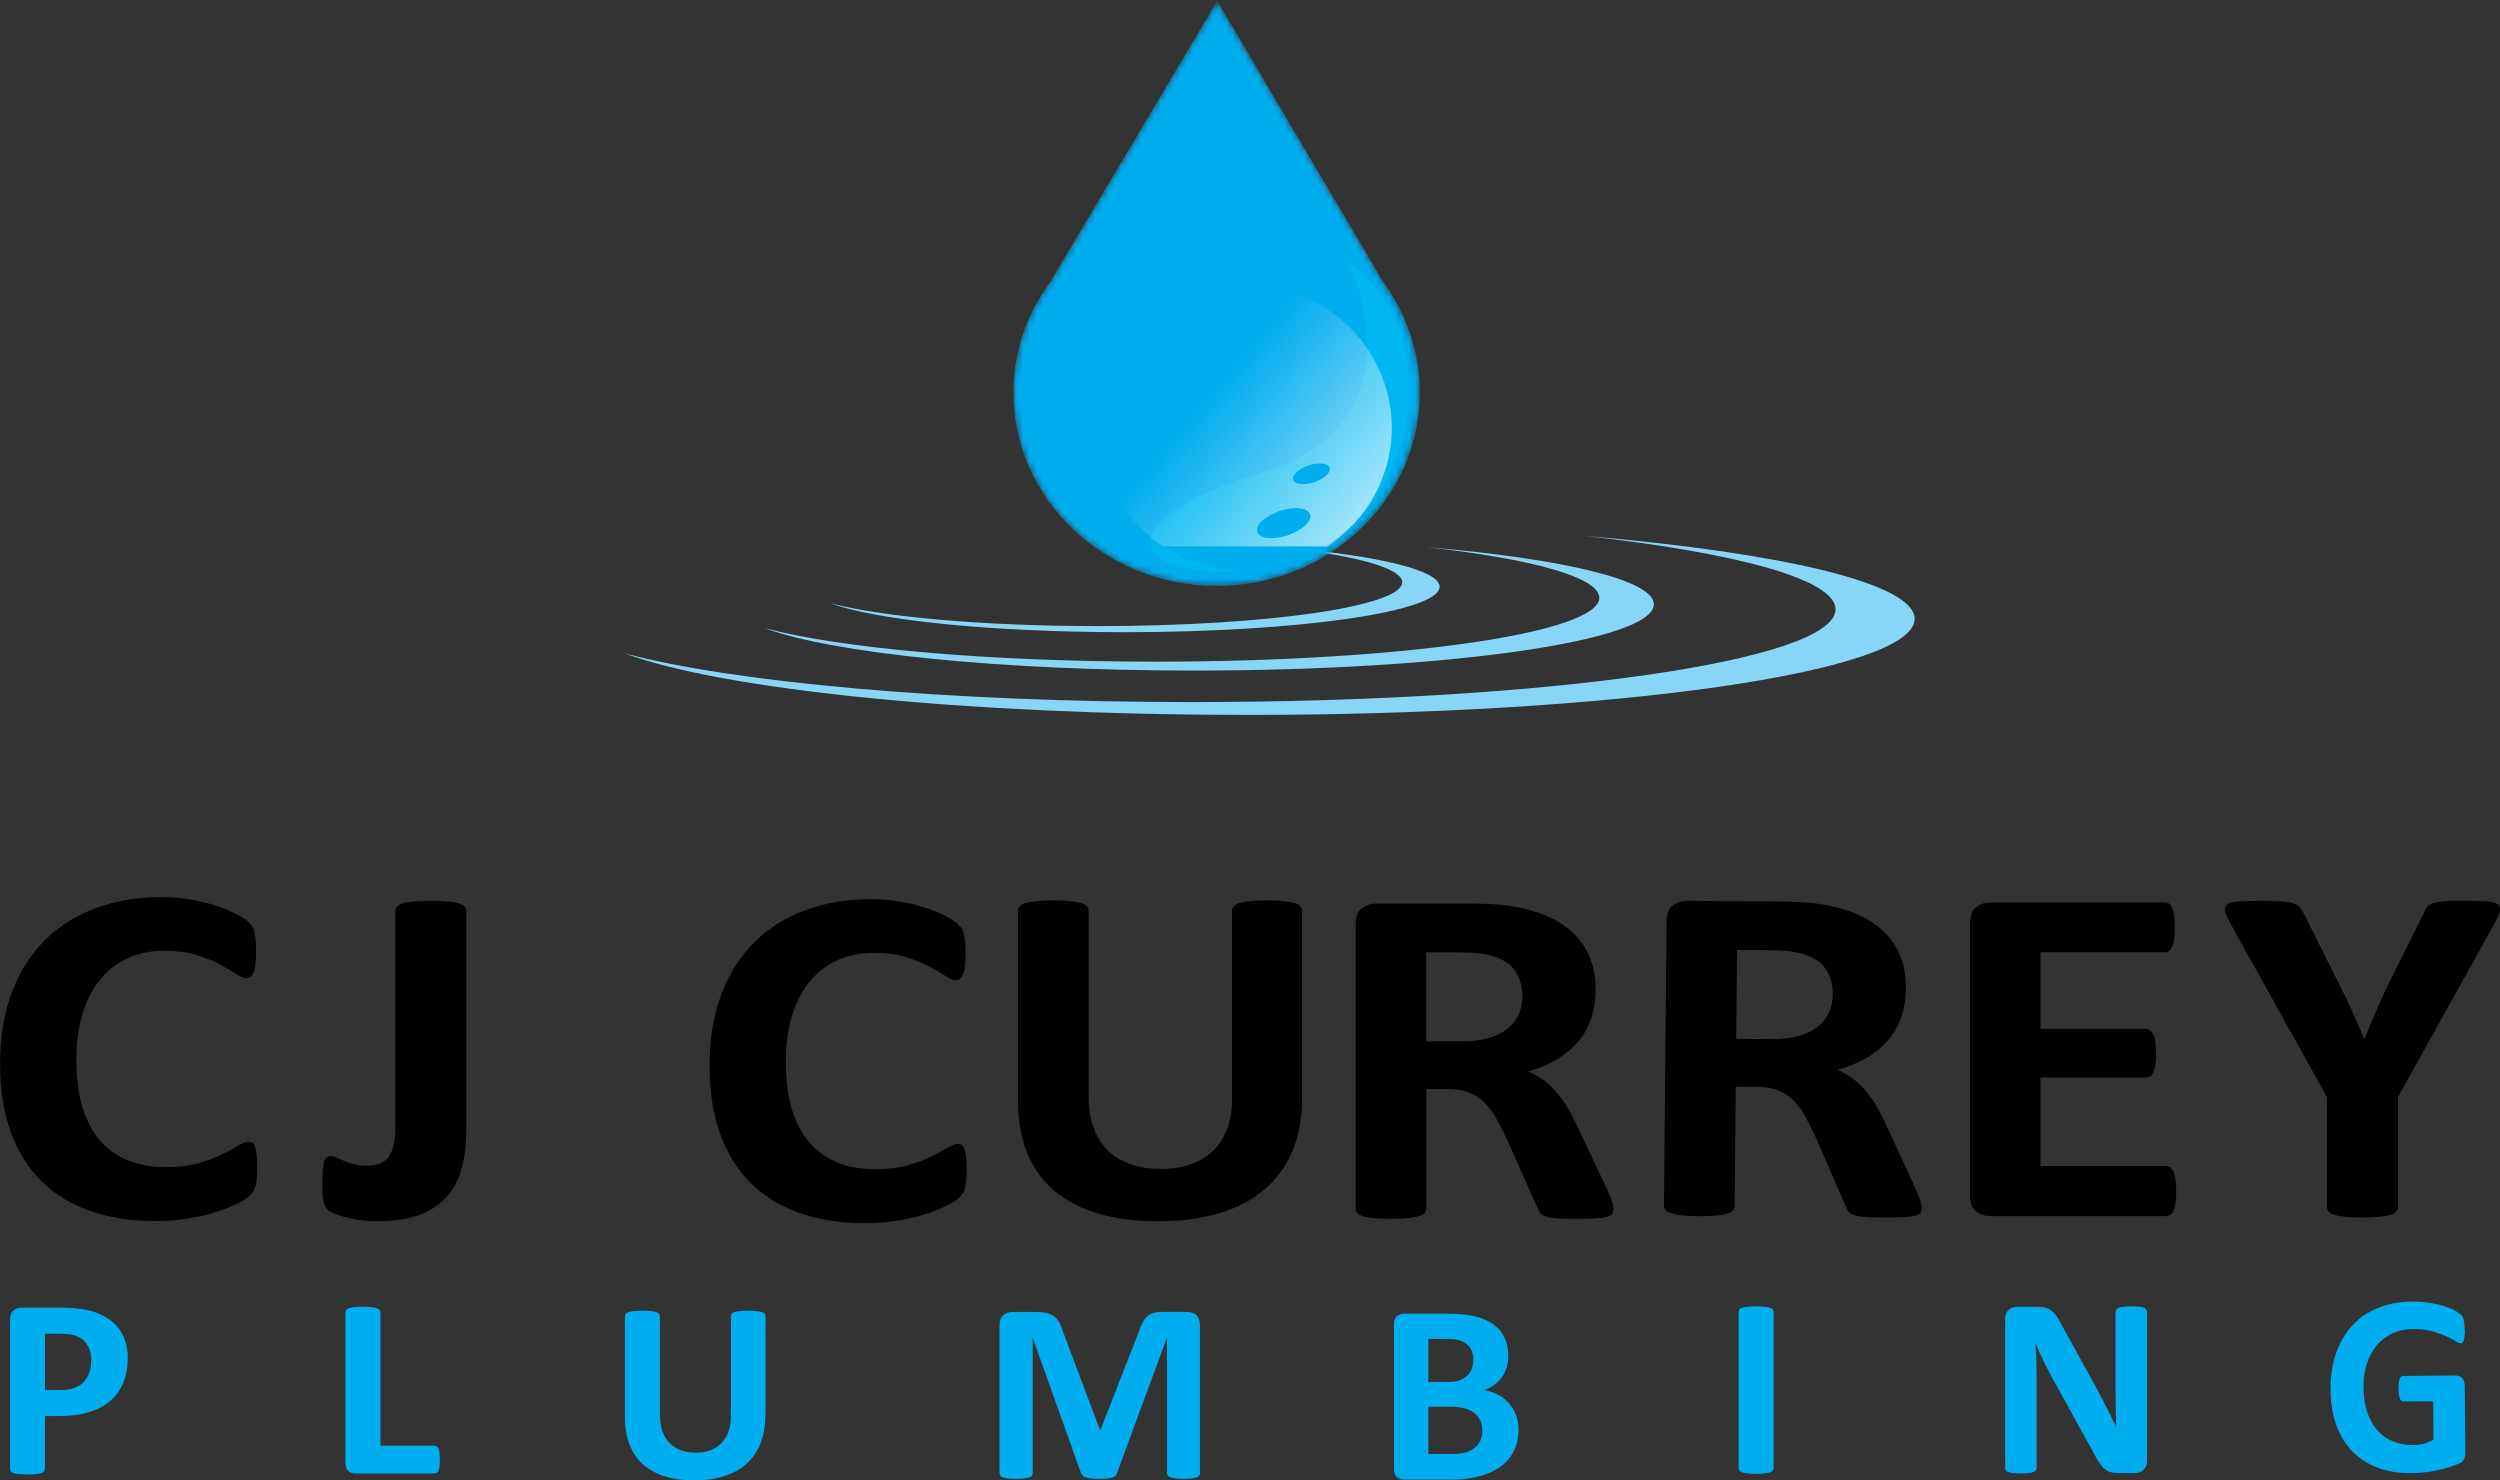 <?xml version="1.0" encoding="UTF-8"?>
<svg id="Layer_1" data-name="Layer 1" xmlns="http://www.w3.org/2000/svg" xmlns:xlink="http://www.w3.org/1999/xlink" viewBox="0 0 382.29 226.36">
  <rect x="0" y="0" width="382.29" height="226.36" fill="#333333" stroke="none"/>
  <defs>
    <style>
      .cls-1 {
        fill: url(#linear-gradient);
      }

      .cls-1, .cls-2, .cls-3, .cls-4, .cls-5, .cls-6, .cls-7, .cls-8, .cls-9, .cls-10 {
        stroke-width: 0px;
      }

      .cls-2 {
        fill: #00b8f1;
      }

      .cls-11 {
        clip-path: url(#clippath-2);
      }

      .cls-3 {
        fill: #87d5f7;
      }

      .cls-5 {
        fill: none;
      }

      .cls-6 {
        fill: #00adef;
      }

      .cls-12 {
        clip-path: url(#clippath-1);
      }

      .cls-13 {
        clip-path: url(#clippath-4);
      }

      .cls-7 {
        fill: #fff;
      }

      .cls-8 {
        fill: url(#linear-gradient-2);
      }

      .cls-9 {
        fill: url(#linear-gradient-3);
      }

      .cls-14 {
        clip-path: url(#clippath);
      }

      .cls-15 {
        clip-path: url(#clippath-3);
      }

      .cls-16 {
        mask: url(#mask);
      }

      .cls-17 {
        clip-path: url(#clippath-5);
      }

      .cls-10 {
        fill: url(#linear-gradient-4);
      }
    </style>
    <mask id="mask" x="154.97" y="0" width="62.16" height="89.6" maskUnits="userSpaceOnUse">
      <path class="cls-7" d="m211.5,43.07L186.2.25v-.25l-.08.13-.07-.13v.25l-25.38,42.73c-3.58,4.82-5.71,10.69-5.71,17.04,0,16.33,13.92,29.58,31.08,29.58s31.08-13.25,31.08-29.58c0-6.31-2.09-12.15-5.63-16.95"/>
    </mask>
    <clipPath id="clippath">
      <path class="cls-5" d="m202.58,83.6h.31c1.53-1.01,2.93-2.19,4.17-3.51-1.36,1.33-2.85,2.52-4.48,3.51m-34.6-18.18c0,6.74,3.13,12.77,8.04,16.77.73-2.92,5.91-6.65,16.8-10,12.65-3.89,16-11.93,16.19-19.01-4.03-5.81-10.86-9.62-18.59-9.62-12.4,0-22.44,9.79-22.44,21.86"/>
    </clipPath>
    <linearGradient id="linear-gradient" x1="60.29" y1="218.61" x2="65.86" y2="218.61" gradientTransform="translate(1777.07 -974.23) rotate(-139.8) scale(8.32 -8.32)" gradientUnits="userSpaceOnUse">
      <stop offset="0" stop-color="#fff"/>
      <stop offset="1" stop-color="#00adef"/>
    </linearGradient>
    <clipPath id="clippath-1">
      <path class="cls-5" d="m192.25,81.36c-.36-1.02,1.15-2.45,3.38-3.21.9-.31,1.78-.45,2.53-.45,1.11,0,1.94.32,2.16.93.36,1.02-1.15,2.46-3.38,3.21-.9.3-1.78.45-2.53.45-1.12,0-1.95-.32-2.17-.93m5.52-7.97c-.25-.7.79-1.7,2.33-2.22.62-.21,1.22-.3,1.74-.3.77,0,1.35.22,1.5.64.25.7-.79,1.7-2.34,2.22-.62.21-1.23.31-1.74.31-.77,0-1.35-.22-1.5-.64m-4.96-1.2c-10.89,3.35-16.07,7.08-16.8,10,.59.48,1.21.93,1.84,1.35h24.81c1.59-.99,3.06-2.16,4.4-3.47,3.6-3.88,5.79-9.02,5.79-14.66,0-4.53-1.42-8.75-3.84-12.24-.19,7.08-3.54,15.12-16.19,19.01"/>
    </clipPath>
    <linearGradient id="linear-gradient-2" x1="60.3" y1="218.51" x2="65.87" y2="218.51" gradientTransform="translate(1776.61 -973.68) rotate(-139.8) scale(8.32 -8.32)" gradientUnits="userSpaceOnUse">
      <stop offset="0" stop-color="#fff"/>
      <stop offset="1" stop-color="#00b8f1"/>
    </linearGradient>
    <clipPath id="clippath-2">
      <path class="cls-5" d="m195.63,78.16c-2.23.75-3.74,2.19-3.38,3.21.22.61,1.05.93,2.17.93.75,0,1.63-.15,2.53-.45,2.23-.75,3.74-2.19,3.38-3.21-.22-.61-1.05-.93-2.16-.93-.75,0-1.63.15-2.53.45"/>
    </clipPath>
    <clipPath id="clippath-3">
      <rect class="cls-5" x="197.82" y="63.79" width="18.19" height="9.48"/>
    </clipPath>
    <linearGradient id="linear-gradient-3" x1="60.3" y1="216.43" x2="65.86" y2="216.43" gradientTransform="translate(1770.56 -966.51) rotate(-139.8) scale(8.32 -8.32)" gradientUnits="userSpaceOnUse">
      <stop offset="0" stop-color="#fff"/>
      <stop offset="1" stop-color="#26c3f3"/>
    </linearGradient>
    <clipPath id="clippath-4">
      <path class="cls-5" d="m200.11,71.17c-1.54.53-2.58,1.52-2.33,2.22.15.42.73.64,1.5.64.51,0,1.12-.1,1.74-.31,1.54-.52,2.59-1.52,2.34-2.22-.15-.42-.73-.63-1.5-.63-.52,0-1.13.1-1.74.3"/>
    </clipPath>
    <clipPath id="clippath-5">
      <rect class="cls-5" x="209.46" y="49.67" width="12.56" height="6.54"/>
    </clipPath>
    <linearGradient id="linear-gradient-4" x1="60.27" y1="214.64" x2="65.83" y2="214.64" gradientTransform="translate(1772.35 -968.62) rotate(-139.8) scale(8.32 -8.32)" gradientUnits="userSpaceOnUse">
      <stop offset="0" stop-color="#fff"/>
      <stop offset="1" stop-color="#71cff6"/>
    </linearGradient>
  </defs>
  <path class="cls-3" d="m220.14,89.72c0-2.55-9.56-4.78-23.8-5.98,11,1.22,18.08,3.14,18.08,5.3,0,3.7-20.84,6.7-46.54,6.7-17.68,0-33.06-1.42-40.94-3.51,6.98,2.59,24.48,4.44,44.98,4.44,26.63,0,48.22-3.11,48.22-6.95m32.76,2.69c0-3.73-13.94-6.98-34.71-8.74,16.04,1.79,26.37,4.59,26.37,7.73,0,5.41-30.39,9.78-67.88,9.78-25.79,0-48.22-2.07-59.71-5.12,10.18,3.79,35.7,6.48,65.6,6.48,38.85,0,70.33-4.53,70.33-10.13m-10.47-10.45c23.26,2.59,38.25,6.65,38.25,11.22,0,7.84-44.08,14.18-98.47,14.18-37.41,0-69.94-3.01-86.61-7.43,14.77,5.5,51.79,9.39,95.16,9.39,56.35,0,102.02-6.57,102.02-14.69,0-5.4-20.23-10.11-50.36-12.67"/>
  <path class="cls-4" d="m39.32,178.68c0,.62-.02,1.14-.06,1.57-.04.44-.1.81-.18,1.11-.09.31-.19.58-.33.8-.14.23-.36.48-.66.76-.3.28-.88.65-1.74,1.09-.86.44-1.92.87-3.16,1.28-1.24.41-2.67.75-4.27,1.02-1.61.27-3.34.41-5.2.41-3.64,0-6.93-.51-9.86-1.52-2.93-1.01-5.42-2.53-7.48-4.54-2.05-2.01-3.63-4.53-4.73-7.54-1.1-3.01-1.64-6.53-1.64-10.53s.6-7.7,1.81-10.86c1.2-3.17,2.89-5.82,5.05-7.97,2.16-2.15,4.76-3.78,7.79-4.9,3.03-1.11,6.36-1.67,10-1.67,1.48,0,2.9.11,4.27.34,1.37.22,2.64.51,3.8.87,1.16.36,2.21.77,3.14,1.24.93.47,1.58.87,1.95,1.2.37.34.62.61.76.84.14.22.24.51.33.85.08.35.14.75.19,1.22.04.47.06,1.05.06,1.74,0,.74-.03,1.37-.08,1.89-.06.52-.15.94-.29,1.26-.14.32-.3.56-.49.71s-.41.22-.66.22c-.41,0-.93-.22-1.56-.65-.63-.43-1.45-.91-2.45-1.44-1-.53-2.19-1.01-3.57-1.44-1.38-.43-3.04-.65-4.95-.65-2.11,0-3.99.39-5.65,1.17-1.66.78-3.07,1.89-4.23,3.34-1.16,1.45-2.05,3.2-2.65,5.25-.61,2.05-.9,4.36-.9,6.94,0,2.82.32,5.26.96,7.32.64,2.06,1.56,3.76,2.75,5.1,1.19,1.33,2.63,2.33,4.31,2.99,1.69.65,3.58.98,5.69.98,1.92,0,3.57-.21,4.97-.61,1.39-.41,2.6-.86,3.6-1.35,1-.49,1.82-.94,2.46-1.33.64-.39,1.14-.59,1.5-.59.28,0,.49.05.66.14.16.1.3.3.41.6.11.3.19.71.25,1.24.05.53.08,1.24.08,2.13"/>
  <path class="cls-4" d="m71.31,172.66c0,2.17-.22,4.13-.68,5.88-.45,1.74-1.22,3.23-2.3,4.45-1.08,1.22-2.5,2.15-4.25,2.8-1.75.64-3.91.96-6.49.96-.82,0-1.64-.06-2.45-.17-.81-.11-1.55-.25-2.22-.43-.67-.17-1.26-.36-1.75-.56-.49-.2-.82-.37-.98-.54-.16-.16-.3-.33-.41-.5-.11-.17-.21-.4-.29-.69-.09-.28-.14-.64-.16-1.06-.03-.42-.04-.95-.04-1.59,0-.84.02-1.55.06-2.14.04-.58.11-1.04.2-1.37.1-.34.23-.57.41-.71.18-.14.4-.21.68-.21.24,0,.53.08.86.24.33.16.7.33,1.11.5.41.17.89.34,1.44.5.55.16,1.19.24,1.93.24s1.39-.09,1.95-.28c.56-.18,1.03-.5,1.4-.96.37-.46.65-1.07.84-1.83.19-.77.29-1.76.29-2.97v-32.96c0-.25.09-.47.27-.65.18-.19.46-.34.86-.47s.95-.22,1.66-.28,1.59-.09,2.63-.09,1.9.03,2.59.09,1.24.15,1.66.28c.43.12.72.28.9.47.18.18.27.4.27.65v33.37Z"/>
  <path class="cls-4" d="m147.81,179c0,.62-.02,1.14-.06,1.57-.04.44-.1.81-.18,1.11-.09.31-.19.58-.33.8-.14.23-.36.48-.66.76-.3.28-.88.65-1.74,1.09-.86.44-1.92.87-3.16,1.28-1.24.41-2.67.75-4.27,1.02-1.61.27-3.34.41-5.2.41-3.64,0-6.93-.51-9.86-1.52-2.93-1.01-5.42-2.53-7.48-4.54-2.05-2.01-3.63-4.53-4.73-7.54-1.1-3.01-1.64-6.53-1.64-10.53s.6-7.7,1.81-10.86c1.2-3.17,2.89-5.82,5.05-7.97,2.16-2.15,4.76-3.78,7.79-4.9,3.03-1.11,6.36-1.67,10-1.67,1.48,0,2.9.11,4.27.34,1.37.22,2.64.51,3.8.87,1.16.36,2.21.77,3.14,1.24.93.47,1.58.87,1.95,1.2.37.34.62.61.76.84.14.22.24.51.33.85.08.35.14.75.19,1.22.04.47.06,1.05.06,1.74,0,.74-.03,1.37-.08,1.89-.06.52-.15.94-.29,1.26-.14.32-.3.56-.49.71s-.41.22-.66.22c-.41,0-.93-.22-1.56-.65-.63-.43-1.45-.91-2.45-1.44-1-.53-2.19-1.01-3.57-1.44-1.38-.43-3.04-.65-4.95-.65-2.11,0-3.99.39-5.65,1.17-1.66.78-3.07,1.89-4.23,3.34-1.16,1.45-2.05,3.2-2.65,5.25-.61,2.05-.9,4.36-.9,6.94,0,2.82.32,5.26.96,7.32.64,2.06,1.56,3.76,2.75,5.1,1.19,1.33,2.63,2.33,4.31,2.99,1.69.65,3.58.98,5.69.98,1.91,0,3.57-.21,4.97-.61,1.39-.41,2.6-.86,3.6-1.35,1-.49,1.82-.94,2.46-1.33.64-.39,1.14-.59,1.5-.59.28,0,.49.05.66.14.16.1.3.3.41.6.11.3.19.71.25,1.24.05.53.08,1.24.08,2.13"/>
  <path class="cls-4" d="m199.11,168.03c0,2.94-.48,5.57-1.44,7.89-.96,2.33-2.37,4.29-4.23,5.9-1.87,1.61-4.16,2.83-6.9,3.67-2.74.84-5.89,1.26-9.45,1.26-3.34,0-6.34-.37-9-1.13-2.65-.75-4.9-1.9-6.74-3.43-1.83-1.53-3.24-3.44-4.21-5.73-.97-2.29-1.46-4.97-1.46-8.03v-29.18c0-.25.08-.47.24-.67.16-.2.46-.36.88-.48.43-.12.98-.22,1.66-.29.69-.08,1.56-.12,2.63-.12s1.9.04,2.58.12c.69.07,1.23.17,1.65.29.41.12.7.28.88.48.18.2.27.42.27.67v28.33c0,1.91.26,3.56.78,4.95.52,1.4,1.27,2.55,2.24,3.47.97.92,2.13,1.6,3.49,2.06,1.36.46,2.87.69,4.54.69s3.22-.24,4.56-.71c1.34-.47,2.48-1.16,3.41-2.06.93-.9,1.65-2.02,2.15-3.34.51-1.32.76-2.83.76-4.51v-28.88c0-.25.09-.47.25-.67.16-.2.45-.36.86-.48.41-.12.97-.22,1.66-.29.7-.08,1.56-.12,2.61-.12s1.9.04,2.57.12c.68.07,1.21.17,1.63.29.41.12.7.28.86.48.16.2.24.42.24.67v28.77Z"/>
  <path class="cls-4" d="m232.8,152.35c0-1.58-.4-2.92-1.19-4-.79-1.09-2.1-1.86-3.9-2.3-.55-.12-1.17-.23-1.87-.3-.7-.08-1.66-.12-2.9-.12h-4.85v13.61h5.5c1.54,0,2.88-.17,4.03-.5,1.15-.34,2.11-.81,2.88-1.41.77-.6,1.35-1.33,1.73-2.17.38-.84.57-1.78.57-2.82m13.93,32.55c0,.27-.05.5-.16.69s-.37.34-.78.47c-.41.12-1.01.21-1.81.26-.79.05-1.87.07-3.24.07-1.15,0-2.07-.02-2.75-.07-.68-.05-1.22-.14-1.62-.28-.39-.13-.68-.31-.84-.52-.16-.21-.3-.46-.41-.76l-4.77-10.72c-.57-1.21-1.13-2.28-1.68-3.23-.55-.94-1.16-1.72-1.83-2.35-.67-.63-1.45-1.11-2.32-1.43-.87-.32-1.89-.48-3.04-.48h-3.37v18.28c0,.24-.09.47-.27.67-.18.2-.47.36-.88.48-.41.12-.96.23-1.64.3s-1.56.11-2.63.11-1.91-.04-2.61-.11-1.26-.17-1.66-.3c-.41-.12-.7-.28-.86-.48-.16-.2-.25-.42-.25-.67v-43.57c0-1.09.31-1.87.93-2.36.62-.48,1.38-.72,2.28-.72h13.76c1.4,0,2.55.02,3.45.07.9.05,1.73.11,2.46.19,2.14.27,4.06.74,5.78,1.41,1.71.67,3.16,1.54,4.36,2.62,1.19,1.08,2.1,2.35,2.73,3.82.63,1.47.94,3.16.94,5.06,0,1.61-.22,3.07-.68,4.4-.45,1.32-1.12,2.5-1.99,3.54-.88,1.04-1.96,1.94-3.24,2.71-1.29.76-2.75,1.38-4.4,1.85.8.35,1.54.77,2.24,1.26.7.5,1.36,1.09,1.97,1.8.62.71,1.2,1.51,1.75,2.41.54.9,1.08,1.92,1.6,3.06l4.48,9.45c.41.94.69,1.63.82,2.06.14.43.21.77.21,1.02"/>
  <path class="cls-4" d="m280.26,152.08c.01-1.58-.37-2.92-1.15-4.01-.78-1.1-2.08-1.87-3.88-2.33-.55-.13-1.17-.23-1.87-.31-.7-.08-1.66-.13-2.89-.14l-4.85-.04-.13,13.61,5.5.04c1.54.01,2.88-.15,4.03-.47,1.16-.33,2.12-.79,2.89-1.39.77-.6,1.36-1.32,1.75-2.16.39-.84.59-1.78.6-2.81m13.63,32.66c0,.27-.06.5-.17.69s-.37.34-.79.46c-.41.12-1.01.2-1.81.25-.79.04-1.87.06-3.24.05-1.15,0-2.07-.04-2.75-.09-.68-.06-1.22-.15-1.62-.29-.39-.14-.67-.32-.84-.53-.16-.21-.3-.46-.41-.76l-4.67-10.75c-.56-1.21-1.11-2.29-1.65-3.24-.54-.94-1.14-1.73-1.81-2.37-.66-.63-1.44-1.12-2.31-1.45-.87-.33-1.88-.49-3.03-.5l-3.37-.03-.17,18.28c0,.24-.09.46-.27.67-.18.2-.48.35-.89.47-.41.12-.96.22-1.65.29s-1.56.1-2.63.09-1.91-.05-2.6-.13c-.7-.08-1.25-.18-1.66-.31-.41-.13-.7-.29-.86-.49-.16-.2-.24-.42-.24-.67l.4-43.57c.01-1.09.33-1.87.95-2.35.62-.48,1.38-.71,2.29-.7l13.76.1c1.4.01,2.55.04,3.45.1.9.06,1.73.12,2.46.21,2.14.29,4.06.77,5.76,1.45,1.71.68,3.15,1.56,4.33,2.65,1.18,1.08,2.08,2.37,2.7,3.84.61,1.47.91,3.17.89,5.07-.01,1.61-.25,3.07-.72,4.39-.46,1.32-1.14,2.49-2.03,3.53-.89,1.03-1.98,1.92-3.27,2.68-1.29.75-2.77,1.36-4.42,1.82.79.35,1.54.78,2.23,1.27.69.5,1.35,1.1,1.96,1.81.61.71,1.18,1.52,1.72,2.42.54.91,1.07,1.93,1.58,3.07l4.39,9.49c.4.94.67,1.63.8,2.07.13.43.2.77.2,1.02"/>
  <path class="cls-4" d="m332.79,182.14c0,.72-.04,1.32-.11,1.8-.06.48-.17.87-.3,1.17-.14.3-.31.51-.52.65-.21.14-.43.21-.68.21h-26.71c-.9,0-1.66-.24-2.28-.72-.62-.48-.93-1.27-.93-2.36v-41.82c0-1.09.31-1.87.93-2.36.62-.48,1.38-.72,2.28-.72h26.54c.24,0,.46.06.65.18.19.12.36.34.49.65.14.31.24.71.31,1.19.07.48.1,1.09.1,1.83,0,.7-.03,1.28-.1,1.76-.07.48-.17.87-.31,1.17-.14.29-.3.51-.49.65-.19.13-.41.2-.65.2h-18.99v11.72h16.07c.25,0,.47.07.68.2.2.13.37.35.51.63.14.29.24.67.31,1.15.07.48.11,1.07.11,1.76s-.04,1.31-.11,1.78-.17.84-.31,1.13c-.14.29-.31.49-.51.61-.21.12-.43.18-.68.18h-16.07v13.53h19.15c.24,0,.47.07.68.21.21.13.38.35.52.65.13.3.24.69.3,1.17.07.48.11,1.08.11,1.8"/>
  <path class="cls-4" d="m366.67,167.75v16.87c0,.25-.09.47-.27.67-.18.2-.47.36-.88.48-.41.12-.97.22-1.66.29-.7.08-1.57.12-2.61.12s-1.94-.04-2.63-.12c-.69-.07-1.24-.17-1.66-.29-.43-.12-.72-.29-.88-.48s-.25-.42-.25-.67v-16.87l-14.54-26.14c-.52-.91-.86-1.62-1.01-2.13-.15-.51-.06-.89.25-1.15.31-.26.9-.42,1.74-.48.85-.06,2.03-.09,3.53-.09,1.26,0,2.27.02,3.02.07.76.05,1.35.14,1.79.28.44.14.76.32.97.54.21.23.4.51.6.85l5.91,11.79c.58,1.14,1.15,2.33,1.71,3.59.56,1.26,1.13,2.58,1.71,3.97h.08c.52-1.34,1.05-2.63,1.6-3.89.55-1.26,1.08-2.46,1.61-3.6l5.83-11.72c.14-.4.31-.71.51-.95.21-.24.52-.43.93-.58.41-.15.97-.24,1.69-.3.71-.05,1.66-.07,2.83-.07,1.56,0,2.78.03,3.64.09.86.06,1.45.22,1.77.48.31.26.39.65.22,1.17-.16.52-.49,1.22-.98,2.11l-14.55,26.14Z"/>
  <path class="cls-6" d="m67.26,223.16c0,.39-.02.72-.05.99-.03.27-.09.49-.15.67-.07.18-.15.31-.26.39l-.35.12h-12.05c-.45,0-.82-.13-1.13-.38-.31-.26-.45-.67-.45-1.25v-23.06l.13-.35c.09-.11.23-.19.43-.25.21-.07.48-.12.83-.16.35-.04.77-.06,1.29-.06s.96.02,1.3.06c.34.04.61.09.81.16.2.06.35.15.44.25l.13.35v20.43h8.27l.35.11c.1.07.19.19.26.35.07.16.12.38.15.65.03.26.05.6.05.99"/>
  <path class="cls-6" d="m117.03,216.46c0,1.56-.24,2.95-.71,4.18-.47,1.23-1.17,2.27-2.09,3.12-.92.85-2.06,1.5-3.41,1.94-1.35.44-2.91.67-4.67.67-1.65,0-3.14-.2-4.45-.6-1.31-.4-2.43-1.01-3.34-1.81s-1.6-1.82-2.08-3.03c-.48-1.21-.72-2.63-.72-4.25v-15.44l.12-.35c.08-.11.23-.19.44-.25.21-.07.49-.12.83-.16.33-.04.77-.06,1.3-.06s.94.02,1.28.06c.33.04.61.09.81.16.2.06.35.15.44.25l.13.35v14.99c0,1.01.13,1.88.38,2.62.26.74.63,1.35,1.11,1.84.48.48,1.06.85,1.73,1.08.67.24,1.42.37,2.25.37s1.59-.12,2.25-.38c.67-.24,1.23-.61,1.69-1.08.46-.48.82-1.07,1.07-1.77.25-.7.38-1.5.38-2.39v-15.28l.12-.35c.08-.11.22-.19.43-.25.2-.07.48-.12.82-.16.35-.04.78-.06,1.29-.06s.94.02,1.27.06c.33.04.6.09.81.16.2.06.35.15.43.25l.12.35v15.23Z"/>
  <path class="cls-6" d="m183.52,225.31l-.11.35c-.08.1-.21.19-.41.25-.2.06-.46.12-.78.16-.33.04-.74.06-1.24.06s-.89-.02-1.22-.06c-.32-.04-.59-.1-.77-.16-.19-.06-.32-.15-.41-.25l-.13-.35v-20.66h-.04l-7.62,20.64c-.05.17-.14.31-.26.42-.12.11-.29.2-.5.26-.21.06-.48.11-.81.13-.32.02-.72.03-1.18.03s-.85-.02-1.18-.05c-.32-.03-.59-.08-.8-.15-.21-.07-.38-.16-.5-.26l-.25-.38-7.36-20.64h-.04v20.66l-.11.35c-.08.1-.21.19-.42.25-.2.06-.46.12-.78.16-.32.04-.73.06-1.23.06s-.89-.02-1.22-.06c-.33-.04-.59-.1-.78-.16s-.33-.15-.41-.25l-.12-.35v-22.63c0-.67.19-1.18.55-1.53.37-.35.85-.53,1.47-.53h3.5c.62,0,1.16.05,1.61.14.44.1.83.26,1.16.49.32.23.6.53.81.9.22.37.41.83.57,1.38l5.69,15.13h.08l5.89-15.09c.18-.55.37-1.02.58-1.4.21-.38.45-.69.73-.92.27-.24.6-.4.99-.5.38-.1.82-.14,1.32-.14h3.59c.37,0,.68.04.95.13.26.1.48.23.65.41.16.17.3.39.38.65.09.25.13.54.13.87v22.63Z"/>
  <path class="cls-6" d="m226.67,218.83c0-.59-.1-1.12-.3-1.58-.2-.47-.5-.86-.89-1.17-.39-.31-.9-.56-1.51-.72-.61-.17-1.4-.25-2.38-.25h-3.17v7.22h3.86c.75,0,1.37-.07,1.88-.23.51-.15.95-.37,1.32-.67.37-.3.66-.66.88-1.1.21-.43.31-.94.31-1.5m-1.36-10.88c0-.51-.08-.96-.25-1.37-.16-.41-.41-.74-.73-1.01-.32-.27-.73-.48-1.23-.62-.49-.14-1.16-.22-1.98-.22h-2.71v6.59h2.99c.77,0,1.39-.08,1.85-.26.46-.17.84-.42,1.15-.72.3-.31.53-.67.68-1.08.15-.41.22-.85.22-1.31m6.91,10.7c0,.9-.13,1.72-.38,2.45-.26.73-.61,1.38-1.07,1.94-.45.56-1,1.05-1.63,1.45-.63.4-1.33.74-2.08,1-.76.26-1.57.45-2.43.58-.87.13-1.82.19-2.88.19h-6.99c-.45,0-.82-.13-1.13-.38-.31-.25-.46-.67-.46-1.24v-22.14c0-.58.15-.99.46-1.24.31-.25.68-.38,1.13-.38h6.6c1.62,0,2.98.13,4.1.39,1.12.26,2.06.66,2.82,1.19.77.53,1.35,1.2,1.76,2.01.41.81.61,1.77.61,2.87,0,.61-.08,1.2-.24,1.74-.16.54-.4,1.04-.71,1.48-.31.44-.7.84-1.15,1.18-.46.34-.98.61-1.56.82.75.13,1.43.37,2.06.69.63.33,1.18.75,1.65,1.27.47.51.83,1.12,1.11,1.81.27.69.41,1.47.41,2.33"/>
  <path class="cls-6" d="m271.22,224.55l-.13.35c-.09.1-.24.19-.44.25s-.47.12-.81.16c-.34.04-.77.06-1.3.06s-.94-.02-1.29-.06c-.35-.04-.62-.1-.82-.16-.21-.06-.35-.15-.44-.25l-.13-.35v-23.98l.13-.35c.09-.11.24-.19.44-.25.21-.06.49-.12.83-.15.33-.04.76-.06,1.28-.06s.96.02,1.3.06c.34.04.61.09.81.15.2.07.35.15.44.25l.13.35v23.98Z"/>
  <path class="cls-6" d="m328.3,223.43c0,.3-.05.57-.16.8-.1.24-.25.43-.43.59-.19.16-.4.28-.65.34-.25.07-.5.11-.76.11h-2.28c-.47,0-.88-.05-1.23-.14s-.66-.26-.95-.5c-.3-.24-.58-.57-.84-.98-.27-.41-.58-.95-.92-1.6l-6.55-11.87c-.38-.7-.76-1.47-1.16-2.29-.39-.81-.75-1.61-1.06-2.39h-.04c.05.94.09,1.88.12,2.82.03.94.04,1.9.04,2.89v13.28l-.11.35c-.08.11-.2.19-.39.26-.18.07-.43.13-.74.16-.31.04-.71.06-1.2.06s-.87-.02-1.18-.06c-.31-.04-.56-.1-.73-.16-.18-.07-.3-.16-.36-.26l-.1-.35v-22.82c0-.61.19-1.07.56-1.38.37-.31.83-.46,1.38-.46h2.86c.52,0,.95.04,1.3.13.35.08.67.22.94.42.28.2.54.47.78.81.25.35.49.78.75,1.29l5.12,9.28c.3.56.59,1.12.88,1.66.3.54.58,1.09.85,1.63.27.54.53,1.08.79,1.6.26.52.51,1.05.76,1.57h.02c-.04-.92-.07-1.87-.09-2.87-.02-.99-.03-1.94-.03-2.84v-11.91l.12-.35c.08-.11.22-.2.41-.28.19-.07.44-.13.76-.16.31-.03.71-.05,1.19-.05.46,0,.85.02,1.16.05.31.03.55.09.72.16.17.08.29.17.36.28l.1.35v22.82Z"/>
  <path class="cls-6" d="m13.96,208.06c0-.89-.16-1.62-.49-2.2-.33-.58-.72-1-1.2-1.28-.48-.28-.97-.45-1.5-.52-.52-.07-1.06-.11-1.62-.11h-2.27v8.61h2.4c.85,0,1.57-.11,2.14-.33.58-.23,1.05-.53,1.41-.94.37-.4.64-.87.83-1.43.19-.56.28-1.16.28-1.82m5.59-.37c0,1.43-.23,2.69-.69,3.79-.46,1.1-1.13,2.03-2.01,2.78-.88.75-1.96,1.32-3.24,1.71-1.28.39-2.79.59-4.52.59h-2.2v8.11l-.13.35c-.09.11-.24.19-.44.26-.2.06-.47.12-.81.15-.34.04-.77.06-1.3.06s-.94-.02-1.29-.06c-.35-.04-.62-.09-.82-.15-.2-.07-.35-.15-.43-.26l-.12-.35v-22.84c0-.61.16-1.07.49-1.39.33-.31.77-.46,1.31-.46h6.2c.62,0,1.22.03,1.78.07.56.05,1.24.15,2.03.3.78.15,1.58.43,2.38.83.81.41,1.5.92,2.07,1.54.57.62,1,1.34,1.3,2.18.3.83.45,1.76.45,2.79"/>
  <path class="cls-6" d="m376.92,203.32c0,.38,0,.71-.04.98-.03.28-.07.49-.13.66-.05.16-.12.28-.2.35l-.29.1c-.17,0-.43-.11-.79-.34-.36-.24-.84-.49-1.44-.76-.6-.27-1.31-.52-2.14-.75-.82-.23-1.78-.34-2.88-.33-1.16,0-2.22.23-3.15.66-.94.44-1.74,1.04-2.41,1.82-.66.78-1.17,1.72-1.52,2.82-.35,1.09-.52,2.3-.51,3.62.01,1.45.21,2.73.58,3.83.38,1.1.89,2.02,1.56,2.77.66.74,1.46,1.3,2.39,1.67.93.37,1.95.56,3.06.55.55,0,1.09-.08,1.62-.21.54-.14,1.03-.34,1.49-.6l-.05-5.88-4.56.03c-.22,0-.4-.15-.53-.44-.12-.3-.19-.79-.2-1.5,0-.37,0-.67.04-.92.03-.25.07-.45.13-.6.06-.15.14-.27.22-.34l.3-.11,8.13-.06c.2,0,.38.03.53.11.16.07.29.18.41.32.12.14.21.32.27.52.07.21.1.44.1.7l.08,10.1c0,.39-.06.74-.19,1.03s-.39.53-.8.7c-.4.17-.9.35-1.49.54-.6.18-1.21.35-1.85.48-.64.14-1.28.24-1.93.31-.65.07-1.3.11-1.96.12-1.93.01-3.65-.26-5.17-.83-1.52-.57-2.82-1.41-3.88-2.5-1.07-1.09-1.88-2.44-2.46-4.02-.57-1.58-.86-3.38-.88-5.4-.02-2.08.26-3.95.84-5.6.58-1.66,1.42-3.07,2.5-4.24,1.08-1.17,2.39-2.07,3.93-2.69,1.54-.63,3.26-.95,5.15-.96,1.04,0,2,.06,2.85.21.86.14,1.61.32,2.25.53.64.21,1.17.44,1.6.69.42.25.72.46.89.64.17.18.29.44.37.77.07.33.12.82.12,1.48"/>
  <g class="cls-16">
    <path class="cls-6" d="m211.5,43.07L186.2.25v-.25l-.08.13-.07-.13v.25l-25.38,42.73c-3.58,4.82-5.71,10.69-5.71,17.04,0,16.33,13.92,29.58,31.08,29.58s31.08-13.25,31.08-29.58c0-6.31-2.09-12.15-5.63-16.95"/>
  </g>
  <g class="cls-14">
    <polygon class="cls-1" points="191.92 103.31 147.73 66.92 185.07 23.84 229.26 60.24 191.92 103.31"/>
  </g>
  <path class="cls-2" d="m206.17,39.91s3.02,6.15,2.84,13.27c2.42,3.49,3.84,7.7,3.84,12.24,0,5.64-2.19,10.78-5.79,14.66,10.53-10.38,12.34-29.81-.89-40.17m-30.15,42.29c-.74,3.01,3.22,5.16,10.55,5.16.88,0,1.81-.03,2.78-.1-5.06-.23-9.69-2.09-13.33-5.06"/>
  <g class="cls-12">
    <polygon class="cls-8" points="197.51 101.25 160.66 70.9 191.36 35.49 228.21 65.83 197.51 101.25"/>
  </g>
  <g class="cls-11">
    <g class="cls-15">
      <polygon class="cls-9" points="208.43 82.01 193.03 69.32 205.4 55.05 220.8 67.74 208.43 82.01"/>
    </g>
  </g>
  <g class="cls-13">
    <g class="cls-17">
      <polygon class="cls-10" points="216.79 62.24 206.15 53.48 214.69 43.63 225.33 52.39 216.79 62.24"/>
    </g>
  </g>
</svg>
